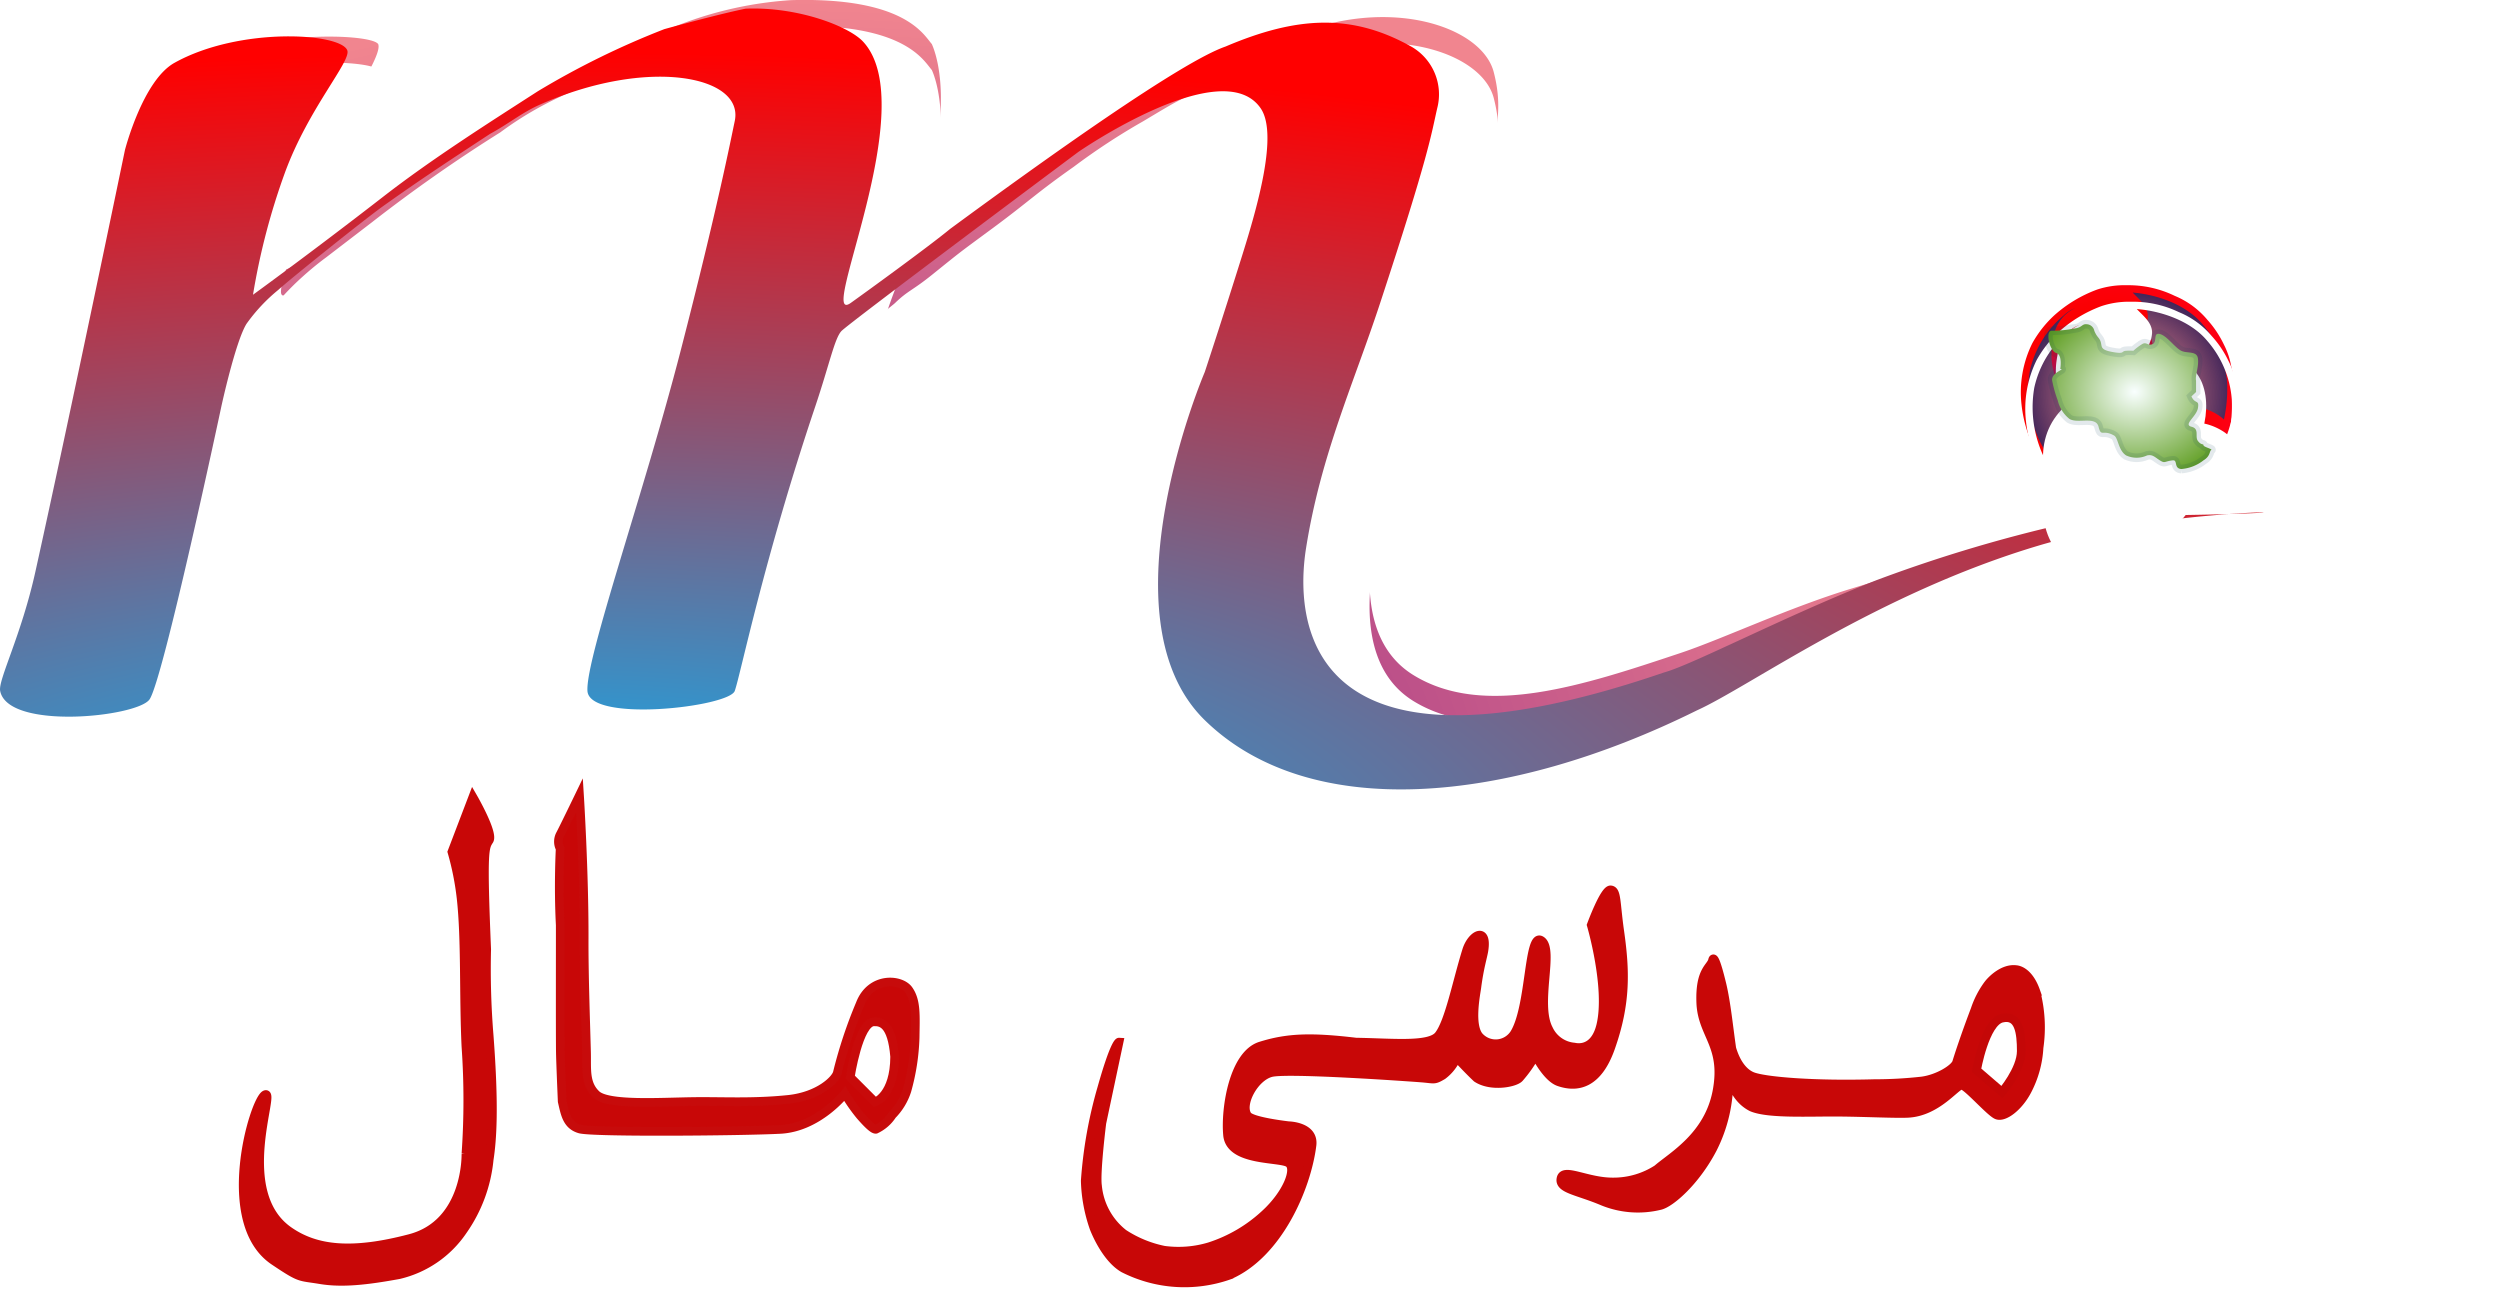 <svg xmlns="http://www.w3.org/2000/svg" xmlns:xlink="http://www.w3.org/1999/xlink" width="288.205" height="149.282" viewBox="0 0 288.205 149.282">
  <defs>
    <radialGradient id="radial-gradient" cx="0.334" cy="1.119" r="0.628" gradientTransform="matrix(0.999, 0.039, -0.069, 1.769, 0.077, -0.874)" gradientUnits="objectBoundingBox">
      <stop offset="0" stop-color="#821682"/>
      <stop offset="1" stop-color="#f1858f"/>
    </radialGradient>
    <filter id="Path_29">
      <feOffset dy="3" input="SourceAlpha"/>
      <feGaussianBlur stdDeviation="3" result="blur"/>
      <feFlood flood-opacity="0.161" result="color"/>
      <feComposite operator="out" in="SourceGraphic" in2="blur"/>
      <feComposite operator="in" in="color"/>
      <feComposite operator="in" in2="SourceGraphic"/>
    </filter>
    <radialGradient id="radial-gradient-2" cx="0.222" cy="1.061" r="1.006" gradientTransform="translate(0.009 -0.002) rotate(0.492)" gradientUnits="objectBoundingBox">
      <stop offset="0" stop-color="#00b9ff"/>
      <stop offset="1" stop-color="red"/>
    </radialGradient>
    <radialGradient id="radial-gradient-3" cx="0.5" cy="0.5" r="0.62" gradientTransform="matrix(-0.054, -0.999, 0.999, -0.054, 0.028, 1.026)" gradientUnits="objectBoundingBox">
      <stop offset="0" stop-color="#f15e5e" stop-opacity="0.659"/>
      <stop offset="1" stop-color="#010148"/>
      <stop offset="1" stop-color="#f71027"/>
      <stop offset="1" stop-color="#4a00fc"/>
    </radialGradient>
    <radialGradient id="radial-gradient-4" cx="0.44" cy="0.572" r="0.8" gradientTransform="translate(-0.149 0.155) rotate(-17.096)" gradientUnits="objectBoundingBox">
      <stop offset="0" stop-color="#002bff"/>
      <stop offset="0.485" stop-color="#fb0000"/>
      <stop offset="1" stop-color="#ff002b"/>
    </radialGradient>
    <filter id="Path_12">
      <feOffset dy="3" input="SourceAlpha"/>
      <feGaussianBlur stdDeviation="3" result="blur-2"/>
      <feFlood flood-opacity="0.529" result="color-2"/>
      <feComposite operator="out" in="SourceGraphic" in2="blur-2"/>
      <feComposite operator="in" in="color-2"/>
      <feComposite operator="in" in2="SourceGraphic"/>
    </filter>
    <filter id="Path_15" x="201.412" y="11.675" width="86.794" height="89.041" filterUnits="userSpaceOnUse">
      <feOffset dy="15" input="SourceAlpha"/>
      <feGaussianBlur stdDeviation="10.5" result="blur-3"/>
      <feFlood flood-color="#ec9898"/>
      <feComposite operator="in" in2="blur-3"/>
    </filter>
    <filter id="Path_15-2" x="201.412" y="11.675" width="86.794" height="89.041" filterUnits="userSpaceOnUse">
      <feOffset dy="9" input="SourceAlpha"/>
      <feGaussianBlur stdDeviation="3" result="blur-4"/>
      <feFlood flood-color="#360707" flood-opacity="0" result="color-3"/>
      <feComposite operator="out" in="SourceGraphic" in2="blur-4"/>
      <feComposite operator="in" in="color-3"/>
      <feComposite operator="in" in2="SourceGraphic"/>
    </filter>
    <radialGradient id="radial-gradient-5" cx="0.539" cy="0.468" r="0.719" gradientTransform="matrix(0.992, -0.128, 0.128, 0.992, -0.055, 0.073)" gradientUnits="objectBoundingBox">
      <stop offset="0" stop-color="#f9ffff"/>
      <stop offset="1" stop-color="#4d9207"/>
    </radialGradient>
    <filter id="Path_14" x="235.642" y="36.877" width="19.799" height="17.696" filterUnits="userSpaceOnUse">
      <feOffset dy="20" input="SourceAlpha"/>
      <feGaussianBlur stdDeviation="3" result="blur-5"/>
      <feFlood flood-opacity="0.161" result="color-4"/>
      <feComposite operator="out" in="SourceGraphic" in2="blur-5"/>
      <feComposite operator="in" in="color-4"/>
      <feComposite operator="in" in2="SourceGraphic"/>
    </filter>
  </defs>
  <g id="Mercymall_A" data-name="Mercymall A" transform="translate(-2343 -1276)">
    <g id="مرسی_مال" data-name="مرسی مال" transform="translate(1729.905 -14.191)">
      <path id="ل" d="M24.547,6.418,26.74,0S29.3,4.082,28.8,4.935,28.06,6,28.948,17.5a94.928,94.928,0,0,0,.635,9.956c.915,8.255.774,11.967.5,14.292a17.137,17.137,0,0,1-2.761,8.292,12.3,12.3,0,0,1-7.152,5.313c-3.73.823-6.544,1.229-9.057.9s-2.2.012-5.406-1.979C-.992,50.106,2.735,35.81,4,35.154S.723,46.472,7.25,50.738c3.237,2.116,7.421,2.386,14.023.4s6.108-9.969,6.108-9.969A88.867,88.867,0,0,0,26.948,28.8c-.484-5.856-.456-12.337-1.159-17.11A32.352,32.352,0,0,0,24.547,6.418Z" transform="matrix(0.999, 0.035, -0.035, 0.999, 640.895, 1381.132)" fill="#c80707" stroke="#c80707" stroke-width="1"/>
      <g id="ما" transform="matrix(1, -0.017, 0.017, 1, 673.81, 1381.965)">
        <path id="Path_34" data-name="Path 34" d="M31.688,32.474A52.691,52.691,0,0,1,34.451,24.6c1.274-3.134,4.728-2.824,5.612-1.527s.733,2.953.653,5.543a25.3,25.3,0,0,1-1.05,6.084,7.094,7.094,0,0,1-1.739,2.77,4.54,4.54,0,0,1-1.918,1.617c-.283.026-.907-.573-1.783-1.617a19.581,19.581,0,0,1-1.72-2.557s-3.115,3.844-7.51,4-21.6.015-23.1-.439-1.676-1.79-1.98-3.213c-.05-1.971-.115-4.642-.115-5.67,0-1.869.241-14.5.235-14.664-.162-4.618.141-8.8.141-8.8a1.777,1.777,0,0,1,0-1.578C.605,3.784,2.511,0,2.511,0s.409,8.934.256,16.53c-.088,4.36.02,9.668.051,13.117.017,1.925-.271,3.6,1.04,4.883s7.257.989,11.109,1c3.308.006,6.861.3,11-.058C29.549,35.159,31.512,33.24,31.688,32.474Z" transform="translate(3.58 0)" fill="#c80707" stroke="#c70b0b" stroke-width="1"/>
        <path id="Path_33" data-name="Path 33" d="M0,6.334S1.064.032,2.814,0c.851-.015,2.094.207,2.344,4.051-.094,4.5-2.344,5.2-2.344,5.2Z" transform="translate(36.741 26.696)" fill="#fff" stroke="#c80a0a" stroke-width="1"/>
      </g>
      <path id="سی" d="M56.569,6.4S58,2.269,58.731,2.308s.6,1.4,1.135,4.749c.718,4.5.926,8.246-.817,13.465-1.408,4.216-3.749,4.714-5.878,4.025C51.762,24.109,50.4,21.5,50.4,21.5a15.06,15.06,0,0,1-1.811,2.676c-.512.578-3.266,1.143-4.912.086-.89-.8-2.342-2.295-2.342-2.329a5.084,5.084,0,0,1-1.589,2.091c-1.005.61-.867.448-2.432.35s-15.341-.819-17.3-.327-3.613,3.729-2.685,4.994c.514.7,4.77,1.1,4.77,1.1s2.962,0,2.726,2.2c-.529,4.933-3.7,12.637-9.3,15.16a15.5,15.5,0,0,1-12.176-.595C1.177,45.7-.146,42.3-.146,42.3a17.878,17.878,0,0,1-1.094-5.4A50.894,50.894,0,0,1,.488,26.141c1.4-5.314,1.887-5.295,1.887-5.295L.559,30.2S-.065,35.976.186,37.46a7.906,7.906,0,0,0,3.1,5.447,13.343,13.343,0,0,0,4.7,1.835,12.4,12.4,0,0,0,5.242-.508,17.083,17.083,0,0,0,6.3-3.839c2.5-2.356,3.6-5.269,2.651-5.944s-6.77,0-7.107-3.115.545-9.3,3.621-10.326,5.769-1.17,11.007-.641c4.093-.017,8.464.4,9.5-.955,1.182-1.552,1.977-6.132,3.048-9.818.562-1.936,2.4-2.825,2-.035-.108.756-.486,1.975-.74,4.253-.084.759-.758,4.313.347,5.624a2.554,2.554,0,0,0,4.071-.38C49.776,15.931,49.3,7.278,50.851,8.29s-.571,7.283,1.014,10.186A3.584,3.584,0,0,0,54.847,20.5c1.081.21,2.511-.2,3.028-2.594C58.811,13.571,56.569,6.4,56.569,6.4Z" transform="translate(740.088 1389.445) rotate(1)" fill="#c80707" stroke="#c80707" stroke-width="1"/>
      <g id="مر" transform="translate(793.503 1399.077) rotate(1)">
        <path id="Path_30" data-name="Path 30" d="M45.388,12.785c.2-.721.937-3.113,2.019-6.119a10.38,10.38,0,0,1,1.449-2.921c.483-.657,1.779-1.9,3.157-1.764.66.032,1.673.613,2.356,2.459a16.167,16.167,0,0,1,.488,6.492,12.034,12.034,0,0,1-1.294,5.009c-.96,1.907-2.626,3.186-3.453,2.833s-3.452-3.294-4.084-3.36-2.762,3.162-6.214,3.36c-1.488.085-4.51-.018-7.652,0-3.505.021-8.342.4-10.3-.4-2.474-1.186-2.7-4.348-2.7-3.36a17.264,17.264,0,0,1-1.725,8.235c-1.9,3.8-4.776,6.39-5.984,6.654a10.713,10.713,0,0,1-6.617-.4C1.9,28.326-.262,28.195.026,26.943s3.041.427,6.07.329A9.263,9.263,0,0,0,11.1,25.691c1.668-1.515,5.868-3.887,6.732-9.157S15.968,10.159,15.772,6.4s1.106-4.042,1.279-4.9c.089-.439.4-.02,1.127,2.777.534,2.053.874,4.972,1.267,7.378.738,2.315,1.888,2.961,2.416,3.162,1.381.527,6.991.923,14.1.593a49.174,49.174,0,0,0,5.466-.4C43.3,14.726,45.192,13.5,45.388,12.785Z" transform="translate(0 0)" fill="#c80707" stroke="#c80707" stroke-width="1"/>
        <path id="Path_31" data-name="Path 31" d="M0,6.491S.857.932,2.824.439,5.077,2.069,5.114,4.2,2.973,8.964,2.973,8.964Z" transform="translate(47.7 7.172)" fill="#fff" stroke="#c40707" stroke-width="1"/>
      </g>
    </g>
    <g id="Logo_mercymall_A" data-name="Logo mercymall A" transform="translate(59.5 -25.903)">
      <g id="logo_mercymall_M" data-name="logo mercymall M" transform="translate(2283.5 1301.903)">
        <g id="Group_17" data-name="Group 17" transform="translate(0)">
          <g id="Group_15" data-name="Group 15">
            <g data-type="innerShadowGroup">
              <path id="Path_29-2" data-name="Path 29" d="M2706.483,1132.669c4.3-1.284,12.417-1.012,13.1,0,.462,1.247-2.848,5.893-6.024,12.2s-5.376,12.312-5.176,13.512,3.36-1.495,7.225-4.3c1.306-.948,3.86-3.257,5.813-4.437a89.215,89.215,0,0,1,11.185-7.473c6.991-4.222,14.413-8.1,14.413-8.1a43.494,43.494,0,0,1,20.143-6.469c13.151-.38,15.316,4.025,16.245,5.061,1.16,2.657,1.607,7.987,0,13.537-1.642,5.674-4.57,12.051-5.415,15.182a48.443,48.443,0,0,1,6.742-5.718c2.241-1.515,9.048-6.91,18.012-12.247a248.647,248.647,0,0,1,26.3-13.056c9.505-2.4,17.937.893,19.137,5.533s.435,8.278-3.4,19.77-7.864,23.38-9.354,29c-.732,2.757-4.615,15.785,3.528,20.766s19.606,1.153,30.74-2.56c4.832-1.611,12.364-5.183,19.714-7.429,8.943-2.732,13.845-4.276,30.286-7.429a205.7,205.7,0,0,0-23.571,6.714c-10.494,3.871-11.37,6.958-17,9-15.174,5.5-12.765,7.548-25.132,7.759s-19.46.9-24.948-6.055c-7.7-9.747-5.567-30.548-3.316-39.641,3.7-14.961,9.111-22.857,4.328-28.845-1.933-2.419-6.41-1.706-11.1-.337-6,1.744-6.471,2.144-11.221,4.977a75.774,75.774,0,0,0-8,5.25c-4.255,2.99-5.222,4.035-9.3,7.046s-3.353,2.442-7.027,5.4c-2.271,1.827-2.741,1.785-4.255,3.247-.509.472-2.236,1.582-2.9,3.264-7.038,18.652-9.657,35.671-11.185,38.712s-13.455,6.294-13.667,2.583,9.215-43.15,9.215-43.15,3.193-11.705,4.3-16.7a87.251,87.251,0,0,0,1.354-10.29c1.063-5.229-7.3-6.57-19.254-1.046-4.146,1.917-8.286,3.186-13.348,6.936a176.622,176.622,0,0,0-14.812,10.375l-5.3,4.063s-4.755,3.416-7.076,7.229c-5.921,18.386-8.042,37.387-9.75,40.929s-13,5.926-13,4.071c0-1.015-2.117-19.632,7.961-52.483,1.782-5.8,4.785-11.075,6.491-15.182C2700.758,1135.642,2702.183,1133.953,2706.483,1132.669Z" transform="translate(-2675.983 -1127.585)" fill="url(#radial-gradient)"/>
              <g transform="matrix(1, 0, 0, 1, 0, 0)" filter="url(#Path_29)">
                <path id="Path_29-3" data-name="Path 29" d="M2706.483,1132.669c4.3-1.284,12.417-1.012,13.1,0,.462,1.247-2.848,5.893-6.024,12.2s-5.376,12.312-5.176,13.512,3.36-1.495,7.225-4.3c1.306-.948,3.86-3.257,5.813-4.437a89.215,89.215,0,0,1,11.185-7.473c6.991-4.222,14.413-8.1,14.413-8.1a43.494,43.494,0,0,1,20.143-6.469c13.151-.38,15.316,4.025,16.245,5.061,1.16,2.657,1.607,7.987,0,13.537-1.642,5.674-4.57,12.051-5.415,15.182a48.443,48.443,0,0,1,6.742-5.718c2.241-1.515,9.048-6.91,18.012-12.247a248.647,248.647,0,0,1,26.3-13.056c9.505-2.4,17.937.893,19.137,5.533s.435,8.278-3.4,19.77-7.864,23.38-9.354,29c-.732,2.757-4.615,15.785,3.528,20.766s19.606,1.153,30.74-2.56c4.832-1.611,12.364-5.183,19.714-7.429,8.943-2.732,13.845-4.276,30.286-7.429a205.7,205.7,0,0,0-23.571,6.714c-10.494,3.871-11.37,6.958-17,9-15.174,5.5-12.765,7.548-25.132,7.759s-19.46.9-24.948-6.055c-7.7-9.747-5.567-30.548-3.316-39.641,3.7-14.961,9.111-22.857,4.328-28.845-1.933-2.419-6.41-1.706-11.1-.337-6,1.744-6.471,2.144-11.221,4.977a75.774,75.774,0,0,0-8,5.25c-4.255,2.99-5.222,4.035-9.3,7.046s-3.353,2.442-7.027,5.4c-2.271,1.827-2.741,1.785-4.255,3.247-.509.472-2.236,1.582-2.9,3.264-7.038,18.652-9.657,35.671-11.185,38.712s-13.455,6.294-13.667,2.583,9.215-43.15,9.215-43.15,3.193-11.705,4.3-16.7a87.251,87.251,0,0,0,1.354-10.29c1.063-5.229-7.3-6.57-19.254-1.046-4.146,1.917-8.286,3.186-13.348,6.936a176.622,176.622,0,0,0-14.812,10.375l-5.3,4.063s-4.755,3.416-7.076,7.229c-5.921,18.386-8.042,37.387-9.75,40.929s-13,5.926-13,4.071c0-1.015-2.117-19.632,7.961-52.483,1.782-5.8,4.785-11.075,6.491-15.182C2700.758,1135.642,2702.183,1133.953,2706.483,1132.669Z" transform="translate(-2675.98 -1127.59)" fill="#fff"/>
              </g>
            </g>
            <path id="Path_28" data-name="Path 28" d="M2726.519,1129.388c.479,1.247-4.454,6.659-7.179,14.076a78.087,78.087,0,0,0-3.689,14.1s6.669-4.831,15.02-11.31c5.649-4.383,12.231-8.551,17.807-12.144a95.259,95.259,0,0,1,14.589-7.165s6.065-1.686,9.374-2.36c6.013-.246,11.884,2.024,13.534,3.793,6.917,7.418-5.468,33.022-1.407,30.125,1.647-1.174,8.956-6.472,11.446-8.526,11.095-8.155,26.638-19.261,31.753-21.027,8.119-3.456,14.488-3.878,21.4,0a6.34,6.34,0,0,1,3,7.119c-.687,2.989-.882,5.146-6.617,22.569-3.026,9.194-6.782,17.364-8.491,28.069-.73,4.571-3.735,29.822,41.26,14.4,3.3-.9,13.934-6.493,24.487-10.637a168.686,168.686,0,0,1,22.077-6.594,30.377,30.377,0,0,1,5.979-.833c33.841-.231,8.177-1.777-9.294,3.418-18.647,5.545-33.382,16.28-39.458,19.017-21.847,10.839-44.629,12.968-56.74,1.125s0-40.122,0-40.122,1.943-5.872,4.3-13.4c1.821-5.809,4.171-14.052,2.15-17.006-4.411-6.448-21.01,5.017-21.01,5.017s-26.548,19.813-27.333,20.667-1.389,3.871-3.009,8.686c-5.955,17.7-8.617,30.935-9.279,32.789s-16.762,3.708-16.983,0,6.5-22.771,10.741-39.2,5.774-24.285,6.242-26.5c1.1-5.226-10.087-7.394-22.494-1.873-2.072.922-3.608,2.223-5.707,3.351-4.223,2.777-7.613,4.968-12.324,8.327-2.125,1.514-10.49,8.213-12.1,9.667a19.918,19.918,0,0,0-3.667,3.917c-1.274,2.063-2.895,9.519-2.895,9.519s-6.758,31.778-8.3,33.8-16.322,3.54-17.2-1.011c-.245-1.261,2.434-6.392,4.054-13.706,4.035-18.218,10.333-48.648,10.333-48.648s2.054-8.02,5.715-10.052C2714.1,1126.649,2725.745,1127.376,2726.519,1129.388Z" transform="translate(-2686.484 -1123.585)" fill="url(#radial-gradient-2)"/>
          </g>
        </g>
        <g id="کره" transform="translate(227.731 27.87)">
          <path id="Ellipse_18" data-name="Ellipse 18" d="M12.118.005C18.812.271,24,5.267,24,11.892A12,12,0,1,1,0,12,11.89,11.89,0,0,1,12.118.005Z" transform="translate(5.61 5.654)" fill="url(#radial-gradient-3)"/>
          <g id="planet-earth-svgrepo-com_1_" data-name="planet-earth-svgrepo-com (1)" transform="translate(19.199 0) rotate(50)">
            <g data-type="innerShadowGroup">
              <path id="Path_12-2" data-name="Path 12" d="M11.757.009A9.782,9.782,0,0,0,7.2,1.118,12.194,12.194,0,0,0,2.716,4.56,10.04,10.04,0,0,0,.9,7.5,15.35,15.35,0,0,0,0,13.19a12.963,12.963,0,0,0,.828,3.99,12.687,12.687,0,0,0,4.594,5.5,15.374,15.374,0,0,0,4.384,2.035,21.229,21.229,0,0,0,2.379.306c2.052.138,3.591.023,6.835-1.656,3.857-2.414,6.023-5.949,5.98-10.025A13.014,13.014,0,0,0,20.2,3.059a11.814,11.814,0,0,0-2.531-1.681A8.944,8.944,0,0,0,15.154.385,11.772,11.772,0,0,0,11.757.009ZM16.8,23.576c.021-.229.9-.778,1.01-1.228s1.261-1,1.944-2.211-2.9-.49-2.455-.745-.8-.561-2.19-.993-2.415-2.857-2.415-2.857c-3.589-1.394-.22,5.212-.22,5.212a1.755,1.755,0,0,1,1.1,1.352c.132.96-.142,2.12-2.6,1.893A13.323,13.323,0,0,1,3.085,19.45a11.572,11.572,0,0,1-2.379-7.1,3.963,3.963,0,0,1,.216-1.564,4.378,4.378,0,0,0,.667,3.74c2.816,3.758,4.7,2.815,7.726,5.022s.979-1.99-.292-1.989S6.8,14.807,6.8,14.807s-.6-1.928.432-2.9,1.39.208,2.2.024a1.692,1.692,0,0,0,.9-2.284c-.358-1.021-1.264.777-1.845.545S8.24,9.173,11.24,8.527s.906-1.715.906-1.715a2.623,2.623,0,0,1-2.431-.223c-1.164-.8-.912,1.346-2.09-.814C6.705,4.088,5.2,4.511,3.8,4.585,5.736,2.623,8.817.731,11.83.764a11.554,11.554,0,0,1,6.976,2.2,16.389,16.389,0,0,1,2.97,2.974c-1.112.088-3.528,1.147-3.929,2.652l-3.441,2.58c-4.083,1.962,2.636,3.321,3.154,3.169s1.465-.907,2.175.713-1.6,2.315-1.165,2.827,3.5,1.617,3.359-.42c.183-.6,1.8-1.57,2.173-2.507a8.525,8.525,0,0,1-2.126,4.884A11.6,11.6,0,0,1,16.8,23.576Z" transform="translate(0 0)" fill="url(#radial-gradient-4)"/>
              <g transform="matrix(0.64, -0.77, 0.77, 0.64, -180.07, 171.25)" filter="url(#Path_12)">
                <path id="Path_12-3" data-name="Path 12" d="M11.757.009A9.782,9.782,0,0,0,7.2,1.118,12.194,12.194,0,0,0,2.716,4.56,10.04,10.04,0,0,0,.9,7.5,15.35,15.35,0,0,0,0,13.19a12.963,12.963,0,0,0,.828,3.99,12.687,12.687,0,0,0,4.594,5.5,15.374,15.374,0,0,0,4.384,2.035,21.229,21.229,0,0,0,2.379.306c2.052.138,3.591.023,6.835-1.656,3.857-2.414,6.023-5.949,5.98-10.025A13.014,13.014,0,0,0,20.2,3.059a11.814,11.814,0,0,0-2.531-1.681A8.944,8.944,0,0,0,15.154.385,11.772,11.772,0,0,0,11.757.009ZM16.8,23.576c.021-.229.9-.778,1.01-1.228s1.261-1,1.944-2.211-2.9-.49-2.455-.745-.8-.561-2.19-.993-2.415-2.857-2.415-2.857c-3.589-1.394-.22,5.212-.22,5.212a1.755,1.755,0,0,1,1.1,1.352c.132.96-.142,2.12-2.6,1.893A13.323,13.323,0,0,1,3.085,19.45a11.572,11.572,0,0,1-2.379-7.1,3.963,3.963,0,0,1,.216-1.564,4.378,4.378,0,0,0,.667,3.74c2.816,3.758,4.7,2.815,7.726,5.022s.979-1.99-.292-1.989S6.8,14.807,6.8,14.807s-.6-1.928.432-2.9,1.39.208,2.2.024a1.692,1.692,0,0,0,.9-2.284c-.358-1.021-1.264.777-1.845.545S8.24,9.173,11.24,8.527s.906-1.715.906-1.715a2.623,2.623,0,0,1-2.431-.223c-1.164-.8-.912,1.346-2.09-.814C6.705,4.088,5.2,4.511,3.8,4.585,5.736,2.623,8.817.731,11.83.764a11.554,11.554,0,0,1,6.976,2.2,16.389,16.389,0,0,1,2.97,2.974c-1.112.088-3.528,1.147-3.929,2.652l-3.441,2.58c-4.083,1.962,2.636,3.321,3.154,3.169s1.465-.907,2.175.713-1.6,2.315-1.165,2.827,3.5,1.617,3.359-.42c.183-.6,1.8-1.57,2.173-2.507a8.525,8.525,0,0,1-2.126,4.884A11.6,11.6,0,0,1,16.8,23.576Z" transform="translate(246.93 27.87) rotate(50)" fill="#fff"/>
              </g>
            </g>
          </g>
          <g data-type="innerShadowGroup">
            <g transform="matrix(1, 0, 0, 1, -227.73, -27.87)" filter="url(#Path_15)">
              <path id="Path_15-3" data-name="Path 15" d="M9.91.111c3.735-.9,6.6,3.815,6.256,8.563S11.484,20.054,7.75,20.954-.324,17.551.019,12.8,6.176,1.012,9.91.111Z" transform="translate(242.15 28.18) rotate(26)" fill="#fff"/>
            </g>
            <g transform="matrix(1, 0, 0, 1, -227.73, -27.87)" filter="url(#Path_15-2)">
              <path id="Path_15-4" data-name="Path 15" d="M9.91.111c3.735-.9,6.6,3.815,6.256,8.563S11.484,20.054,7.75,20.954-.324,17.551.019,12.8,6.176,1.012,9.91.111Z" transform="translate(242.15 28.18) rotate(26)" fill="#fff"/>
            </g>
          </g>
          <g data-type="innerShadowGroup">
            <path id="Path_14-2" data-name="Path 14" d="M640.811,352.1c-.86-.082-.3,2.349.467,2.567s.469,1.844.469,1.844c.675,0-1.082.4-.935,1.346a14.191,14.191,0,0,0,.637,2.255,3.88,3.88,0,0,0,1.355,2.154c.987.59,3.037-.363,3.357.9s.453.255,1.8,1.021c.461.262.478,1.716,1.38,2.288a2.872,2.872,0,0,0,2.413,0c.64-.132.859.175,1.472.567s.51.11,1.49,0c.6-.067.092.932.978,1a4.722,4.722,0,0,0,2.563-1c.816-.493.673-1.073.886-1.186s-.886-.353-.886-.552-.242.025-.637-.49.224-1.4-.754-1.648.594-1.165.754-2.167-.332-.391-.754-1.327l.534-.508v-1.31c-.124-.567.338-1.6.22-2.536s-1.218-.562-1.926-.905c-.745-.368-1.65-1.738-2.468-1.935s-.276.862-.805,1.145-.715-.265-1.2,0a6.548,6.548,0,0,0-1.051.79,5.354,5.354,0,0,0-.828,0c-.631.028-.045.436-1.7.115s-.833-.795-1.486-1.612a2.711,2.711,0,0,1-.486-.817.936.936,0,0,0-.87-.747c-.587-.061-.49.4-1.477.5A12.823,12.823,0,0,1,640.811,352.1Z" transform="translate(-631.966 -341.843)" fill="url(#radial-gradient-5)"/>
            <g transform="matrix(1, 0, 0, 1, -227.73, -27.87)" filter="url(#Path_14)">
              <path id="Path_14-3" data-name="Path 14" d="M640.811,352.1c-.86-.082-.3,2.349.467,2.567s.469,1.844.469,1.844c.675,0-1.082.4-.935,1.346a14.191,14.191,0,0,0,.637,2.255,3.88,3.88,0,0,0,1.355,2.154c.987.59,3.037-.363,3.357.9s.453.255,1.8,1.021c.461.262.478,1.716,1.38,2.288a2.872,2.872,0,0,0,2.413,0c.64-.132.859.175,1.472.567s.51.11,1.49,0c.6-.067.092.932.978,1a4.722,4.722,0,0,0,2.563-1c.816-.493.673-1.073.886-1.186s-.886-.353-.886-.552-.242.025-.637-.49.224-1.4-.754-1.648.594-1.165.754-2.167-.332-.391-.754-1.327l.534-.508v-1.31c-.124-.567.338-1.6.22-2.536s-1.218-.562-1.926-.905c-.745-.368-1.65-1.738-2.468-1.935s-.276.862-.805,1.145-.715-.265-1.2,0a6.548,6.548,0,0,0-1.051.79,5.354,5.354,0,0,0-.828,0c-.631.028-.045.436-1.7.115s-.833-.795-1.486-1.612a2.711,2.711,0,0,1-.486-.817.936.936,0,0,0-.87-.747c-.587-.061-.49.4-1.477.5A12.823,12.823,0,0,1,640.811,352.1Z" transform="translate(-404.23 -313.97)" fill="#fff"/>
            </g>
            <path id="Path_14-4" data-name="Path 14" d="M640.811,352.1c-.86-.082-.3,2.349.467,2.567s.469,1.844.469,1.844c.675,0-1.082.4-.935,1.346a14.191,14.191,0,0,0,.637,2.255,3.88,3.88,0,0,0,1.355,2.154c.987.59,3.037-.363,3.357.9s.453.255,1.8,1.021c.461.262.478,1.716,1.38,2.288a2.872,2.872,0,0,0,2.413,0c.64-.132.859.175,1.472.567s.51.11,1.49,0c.6-.067.092.932.978,1a4.722,4.722,0,0,0,2.563-1c.816-.493.673-1.073.886-1.186s-.886-.353-.886-.552-.242.025-.637-.49.224-1.4-.754-1.648.594-1.165.754-2.167-.332-.391-.754-1.327l.534-.508v-1.31c-.124-.567.338-1.6.22-2.536s-1.218-.562-1.926-.905c-.745-.368-1.65-1.738-2.468-1.935s-.276.862-.805,1.145-.715-.265-1.2,0a6.548,6.548,0,0,0-1.051.79,5.354,5.354,0,0,0-.828,0c-.631.028-.045.436-1.7.115s-.833-.795-1.486-1.612a2.711,2.711,0,0,1-.486-.817.936.936,0,0,0-.87-.747c-.587-.061-.49.4-1.477.5A12.823,12.823,0,0,1,640.811,352.1Z" transform="translate(-631.966 -341.843)" fill="none" stroke="rgba(3,55,90,0.11)" stroke-width="1"/>
          </g>
        </g>
      </g>
    </g>
  </g>
</svg>
